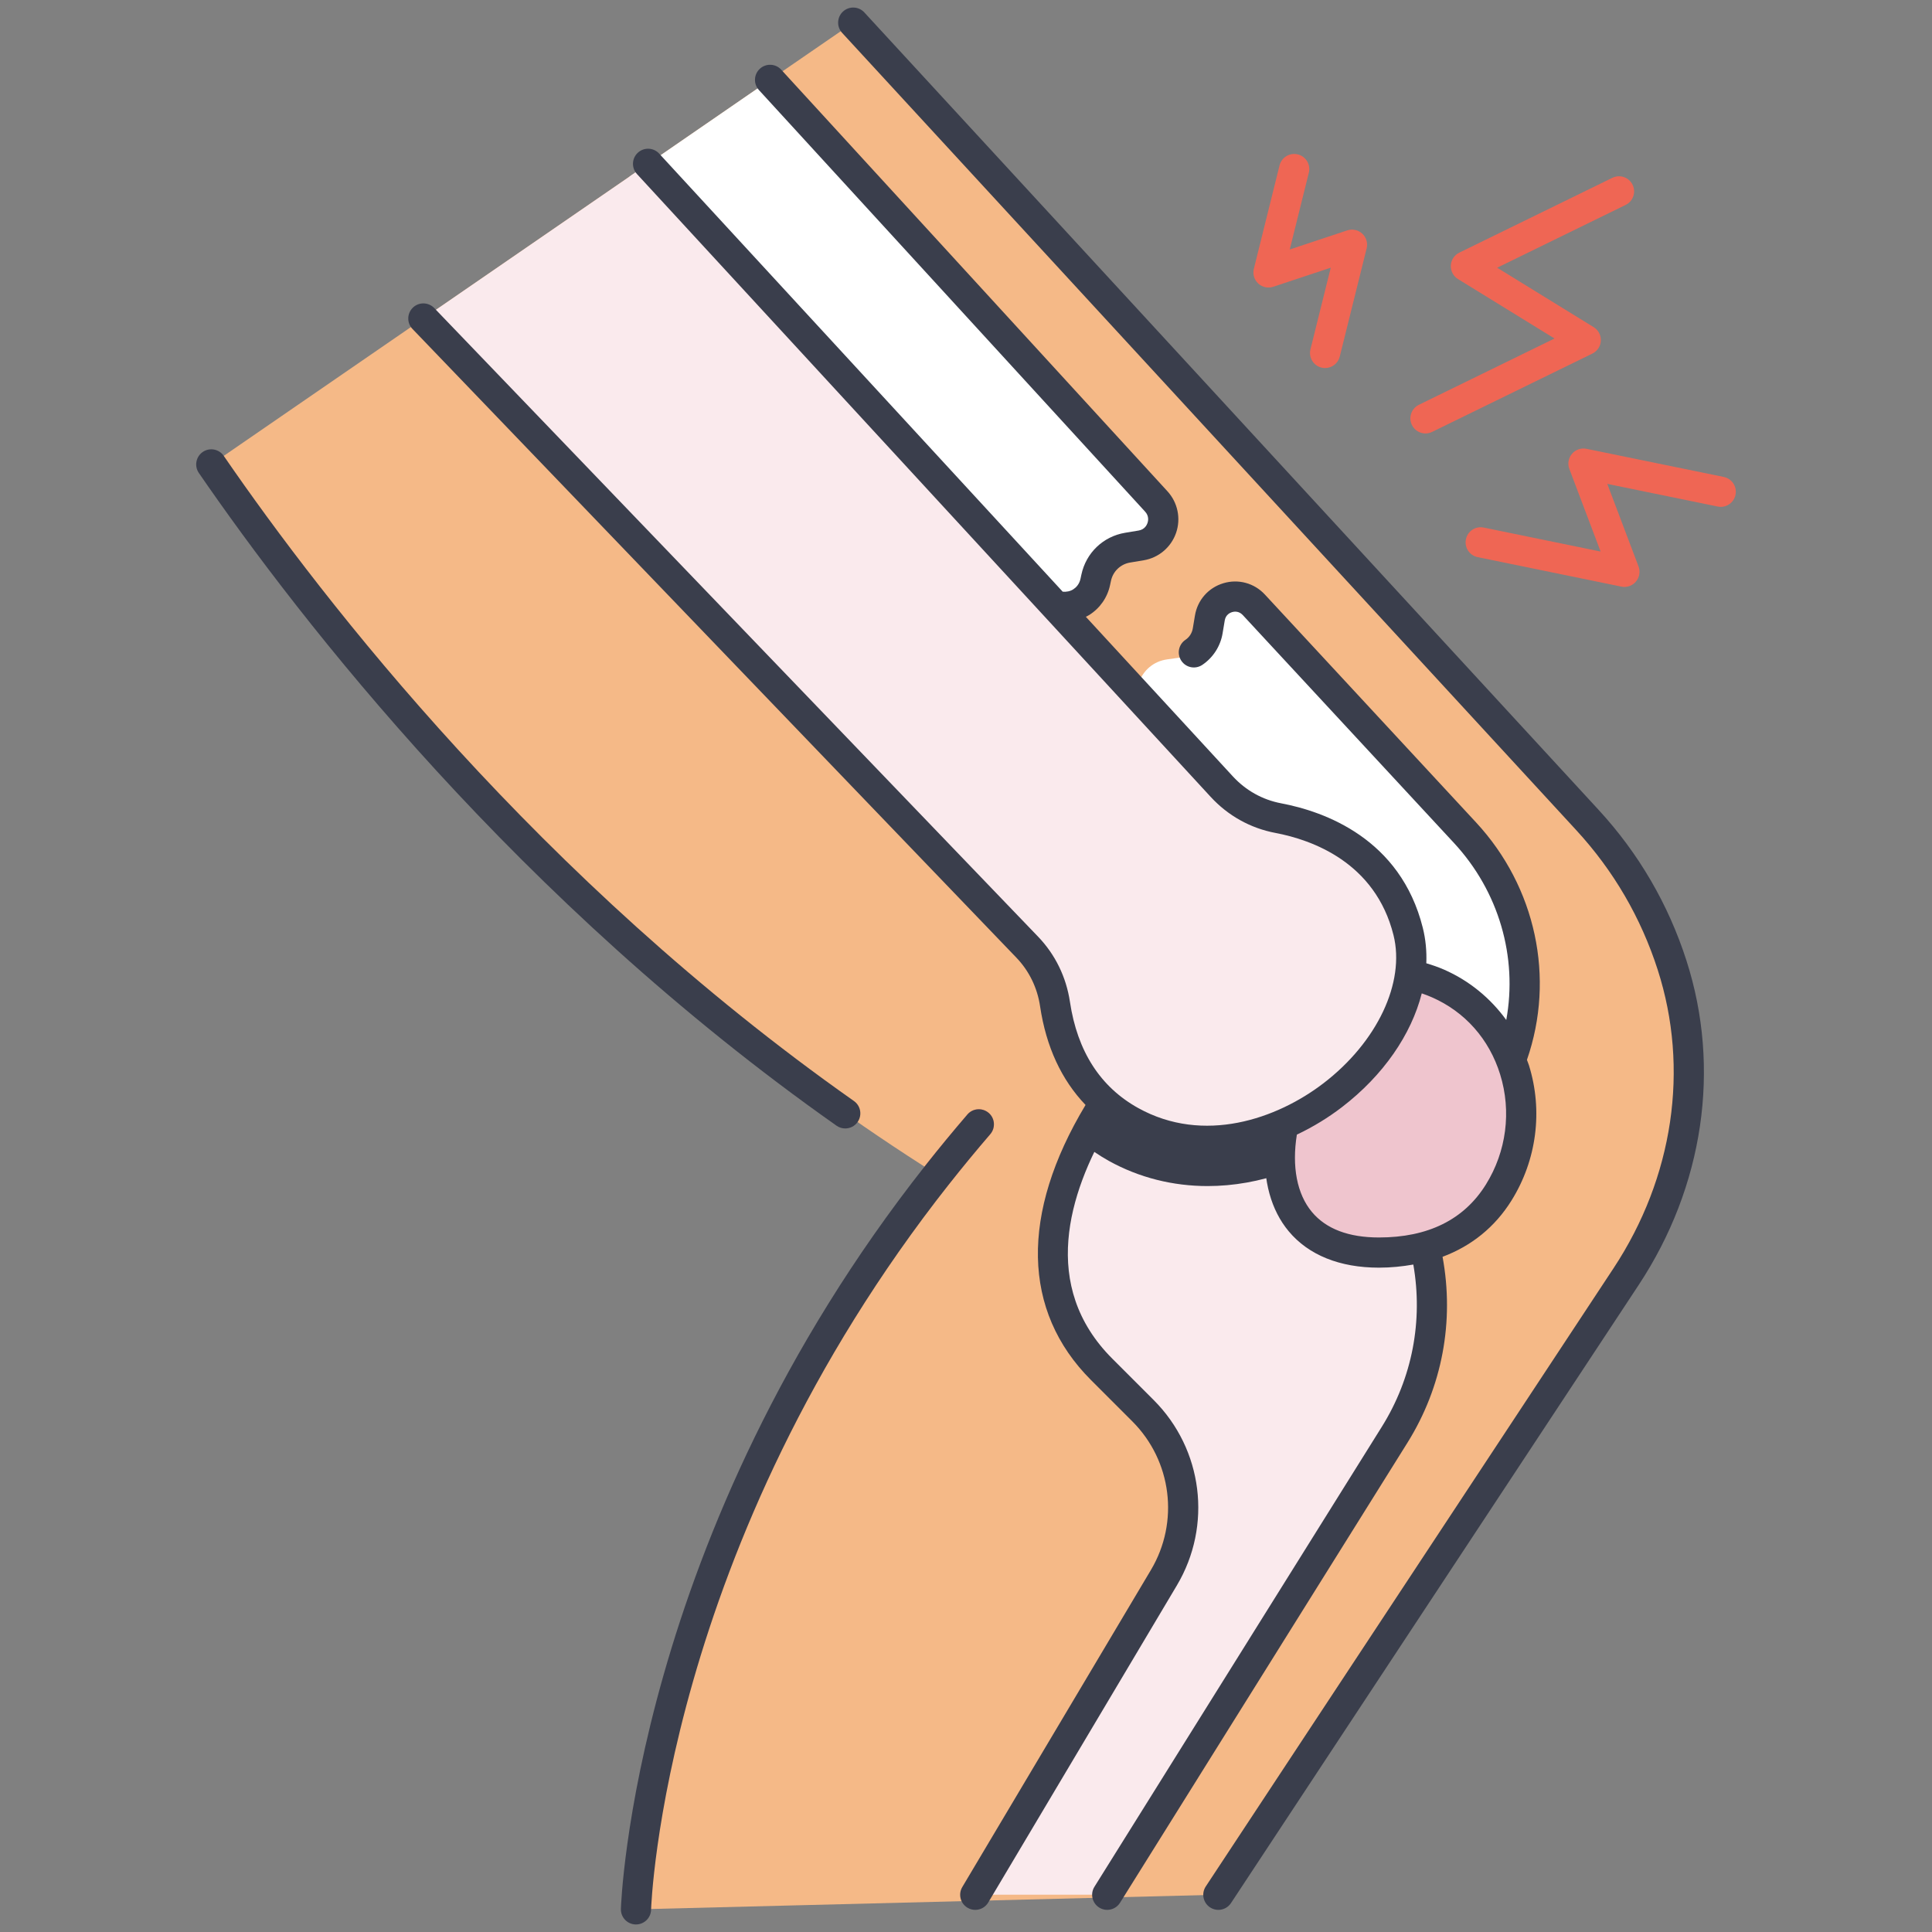 <svg xmlns="http://www.w3.org/2000/svg" id="Femur_Fracture" viewBox="0 0 128 128"><rect x="0" y="0" width="128" height="128" fill="#808080" stroke="none"/><path d="m107.74 84.57-27.02 40.96-38.58.97s.59-24.12 19.96-48.67c-10.52-6.61-19.88-14.51-27.95-22.69-8.06-8.18-14.83-16.64-20.15-24.37l27.71-19.07 9.31-6.41 5.51-3.79 48.65 52.83c2.58 2.81 4.47 6.1 5.6 9.62 2.23 6.94.97 14.54-3.04 20.62z" fill="#f5b987"></path><path d="m83.622 55.91-7.683-8.382c-1.253-1.367-.462-3.578 1.374-3.84l.899-.128c.919-.131 1.647-.842 1.799-1.758l.143-.861c.231-1.388 1.956-1.905 2.913-.873l13.994 15.101c4.278 4.616 5.209 11.479 2.147 16.977-.038.067-.076.135-.114.203-3.868 6.769-15.472-16.439-15.472-16.439z" fill="#fff"></path><path d="m75.6 36.13-.89.15c-1.04.18-1.87.97-2.09 2l-.05.27c-.34 1.6-2.3 2.23-3.51 1.12l-27.35-27.97 9.31-6.41 25.59 27.93c.94 1.03.36 2.69-1.01 2.91z" fill="#fff"></path><path d="m62.1 78.826c-.217 0-.435-.07-.618-.215-.434-.342-.508-.971-.166-1.404.893-1.132 1.827-2.266 2.776-3.369.359-.42.99-.464 1.41-.106.419.36.466.992.105 1.411-.931 1.082-1.847 2.193-2.722 3.303-.197.25-.49.381-.786.381z" fill="#ff846c"></path><path d="m92.4 95.05-19.04 30.48h-8.75l12.5-21c2.12-3.57 1.55-8.13-1.38-11.07l-2.74-2.74c-4.75-4.74-3.46-10.63-1.31-15.01 1.1-2.21 2.4-4.04 3.27-5.13.56-.72.94-1.13.94-1.13 3.33-.77 6.46.02 9.26 1.61 1.72.97 3.33 2.25 4.77 3.64.07.07.15.14.22.22 5.34 5.35 6.27 13.7 2.26 20.13z" fill="#faeaed"></path><path d="m90.14 74.92-.02.02c-3.13 2.4-6.68 3.64-10.11 3.64-2.29 0-4.53-.55-6.55-1.67-.64-.36-1.23-.76-1.78-1.2 1.1-2.21 2.4-4.04 3.27-5.13.4.42.88.78 1.43 1.08 2.94 1.63 6.25.88 8.77-.6 1.72.97 3.33 2.25 4.77 3.64.07.07.15.14.22.22z" fill="#3a3e4c"></path><path d="m92.689 64.483s1.101.026 2.577.672c5.298 2.318 7.083 8.946 4.025 13.854-1.358 2.18-3.747 3.977-7.933 3.977-10.637 0-7.008-14.764 1.331-18.502z" fill="#efc5ce"></path><path d="m42.936 10.855 38.005 41.261c.995 1.081 2.305 1.816 3.749 2.089 2.695.51 7.265 2.161 8.602 7.508 1.934 7.736-9.67 17.406-18.373 12.571-3.202-1.779-4.571-4.735-5.023-7.762-.212-1.417-.846-2.735-1.839-3.768l-40.009-41.654" fill="#faeaed"></path><path d="m107.621 38.886c-.066 0-.134-.007-.201-.021l-9.521-1.953c-.541-.111-.89-.639-.778-1.18.11-.542.634-.893 1.181-.779l7.742 1.588-2.071-5.473c-.129-.341-.062-.725.175-1.002.235-.277.603-.403.962-.331l9.094 1.865c.541.111.89.639.778 1.18-.11.541-.633.891-1.181.779l-7.314-1.5 2.071 5.472c.129.341.062.725-.175 1.002-.191.226-.471.352-.761.352z" fill="#ef6654"></path><path d="m87.792 24.384c-.08 0-.161-.009-.242-.029-.536-.133-.862-.676-.729-1.212l1.345-5.409-3.809 1.265c-.349.114-.727.032-.995-.215-.268-.248-.379-.621-.291-.975l1.702-6.85c.134-.537.676-.862 1.212-.729s.862.676.729 1.212l-1.265 5.087 3.809-1.265c.346-.115.727-.033.995.215s.379.621.291.975l-1.782 7.171c-.113.455-.521.759-.97.759z" fill="#ef6654"></path><path d="m94.442 28.718c-.37 0-.726-.206-.899-.561-.242-.496-.037-1.095.459-1.337l8.988-4.393-6.394-3.938c-.311-.191-.492-.536-.475-.9.018-.364.232-.689.56-.85l10.143-4.958c.498-.242 1.095-.038 1.338.459.242.496.037 1.095-.459 1.337l-8.512 4.16 6.394 3.938c.311.191.492.536.475.9-.018.364-.232.689-.56.85l-10.619 5.19c-.142.069-.291.102-.438.102z" fill="#ef6654"></path><g fill="#3a3e4c"><path d="m55.999 74.763c.314 0 .624-.148.818-.424.318-.452.21-1.076-.242-1.394-20.848-14.676-35.108-33.079-41.752-42.743-.313-.456-.936-.57-1.391-.258-.455.313-.57.936-.258 1.391 6.721 9.774 21.146 28.39 42.25 43.246.175.123.375.182.574.182z"></path><path d="m111.733 63.643c-1.201-3.735-3.159-7.096-5.822-9.988l-48.647-52.832c-.374-.407-1.006-.432-1.413-.059-.406.375-.432 1.007-.058 1.413l48.647 52.833c2.464 2.677 4.277 5.788 5.389 9.246 2.107 6.548 1.04 13.753-2.928 19.768l-27.016 40.959c-.304.461-.177 1.082.284 1.386.17.112.36.165.55.165.325 0 .644-.158.836-.449l27.016-40.959c4.303-6.524 5.456-14.354 3.162-21.482z"></path><path d="m65.502 73.732c-.42-.358-1.051-.314-1.41.106-.949 1.104-1.884 2.237-2.776 3.369-19.356 24.532-20.174 49.024-20.18 49.269-.014.552.423 1.01.975 1.024h.025c.541 0 .985-.431 1-.975.006-.238.827-24.097 19.75-48.08.875-1.11 1.791-2.221 2.722-3.303.36-.419.313-1.05-.105-1.411z"></path><path d="m95.574 83.266c1.919-.72 3.469-1.968 4.566-3.728 1.67-2.68 2.093-5.941 1.16-8.948-.039-.127-.093-.247-.137-.372 0-.001.001-.002.002-.003 1.883-5.426.591-11.451-3.37-15.725l-13.994-15.101c-.704-.76-1.76-1.046-2.749-.749-.992.297-1.714 1.117-1.883 2.137l-.144.861c-.051.305-.229.58-.486.752-.458.308-.58.929-.272 1.388.307.458.925.582 1.388.273.713-.479 1.203-1.239 1.344-2.085l.144-.862c.063-.384.36-.512.484-.55.123-.037.442-.093.708.193l13.994 15.101c2.98 3.216 4.225 7.562 3.465 11.728-1.05-1.451-2.464-2.611-4.126-3.338-.387-.169-.779-.302-1.171-.419.032-.799-.042-1.588-.233-2.35-1.478-5.91-6.515-7.705-9.386-8.248-1.233-.233-2.339-.85-3.199-1.784l-9.739-10.573c.078-.04.157-.077.231-.124.71-.45 1.199-1.155 1.375-1.984l.058-.271c.134-.632.632-1.108 1.269-1.215l.896-.149c.997-.166 1.82-.863 2.15-1.818.329-.955.109-2.011-.573-2.755l-25.589-27.932c-.373-.407-1.005-.435-1.413-.062-.407.373-.435 1.005-.062 1.413l25.587 27.933c.272.297.2.625.156.752s-.188.431-.587.497l-.897.149c-1.453.243-2.59 1.331-2.896 2.771l-.058.271c-.081.383-.31.597-.487.709-.208.132-.451.171-.691.154l-26.737-29.027c-.374-.406-1.006-.432-1.413-.058-.406.374-.432 1.007-.058 1.413l38.006 41.26c1.152 1.253 2.64 2.081 4.299 2.394 2.4.455 6.609 1.938 7.817 6.769.784 3.14-1.077 7.082-4.634 9.81-3.094 2.375-7.946 4.054-12.284 1.644-2.51-1.394-4.029-3.761-4.519-7.036-.246-1.642-.975-3.133-2.107-4.313l-40.01-41.651c-.383-.397-1.016-.411-1.413-.028-.398.383-.411 1.016-.028 1.414l40.009 41.652c.844.878 1.388 1.993 1.571 3.223.403 2.696 1.422 4.875 3.012 6.538-4.326 7.192-4.206 13.658.359 18.222l2.743 2.743c2.615 2.616 3.121 6.664 1.229 9.843l-12.497 21.007c-.282.475-.127 1.088.348 1.371.161.095.337.141.511.141.341 0 .674-.174.86-.489l12.497-21.007c2.36-3.966 1.729-9.016-1.534-12.28l-2.743-2.743c-4.81-4.81-2.871-10.979-.238-15.478.313.219.636.429.979.62 1.816 1.009 3.694 1.428 5.523 1.428 1.33 0 2.631-.227 3.865-.605-.144 2.234.385 4.189 1.557 5.594 1.315 1.578 3.384 2.412 5.979 2.412.801 0 1.555-.08 2.278-.207.651 3.727-.066 7.514-2.085 10.746l-19.042 30.479c-.293.468-.15 1.085.317 1.378.165.103.349.152.529.152.333 0 .659-.167.849-.47l19.042-30.479c2.313-3.703 3.116-8.05 2.327-12.319zm-8.659-2.973c-.988-1.185-1.334-2.999-.995-5.121 1.095-.518 2.104-1.143 2.986-1.82 2.753-2.112 4.598-4.817 5.289-7.538.224.075.448.161.669.258 2.194.96 3.802 2.775 4.525 5.111.76 2.451.415 5.111-.947 7.298-1.449 2.326-3.833 3.505-7.084 3.505-2.012 0-3.507-.569-4.443-1.693z"></path></g></svg>